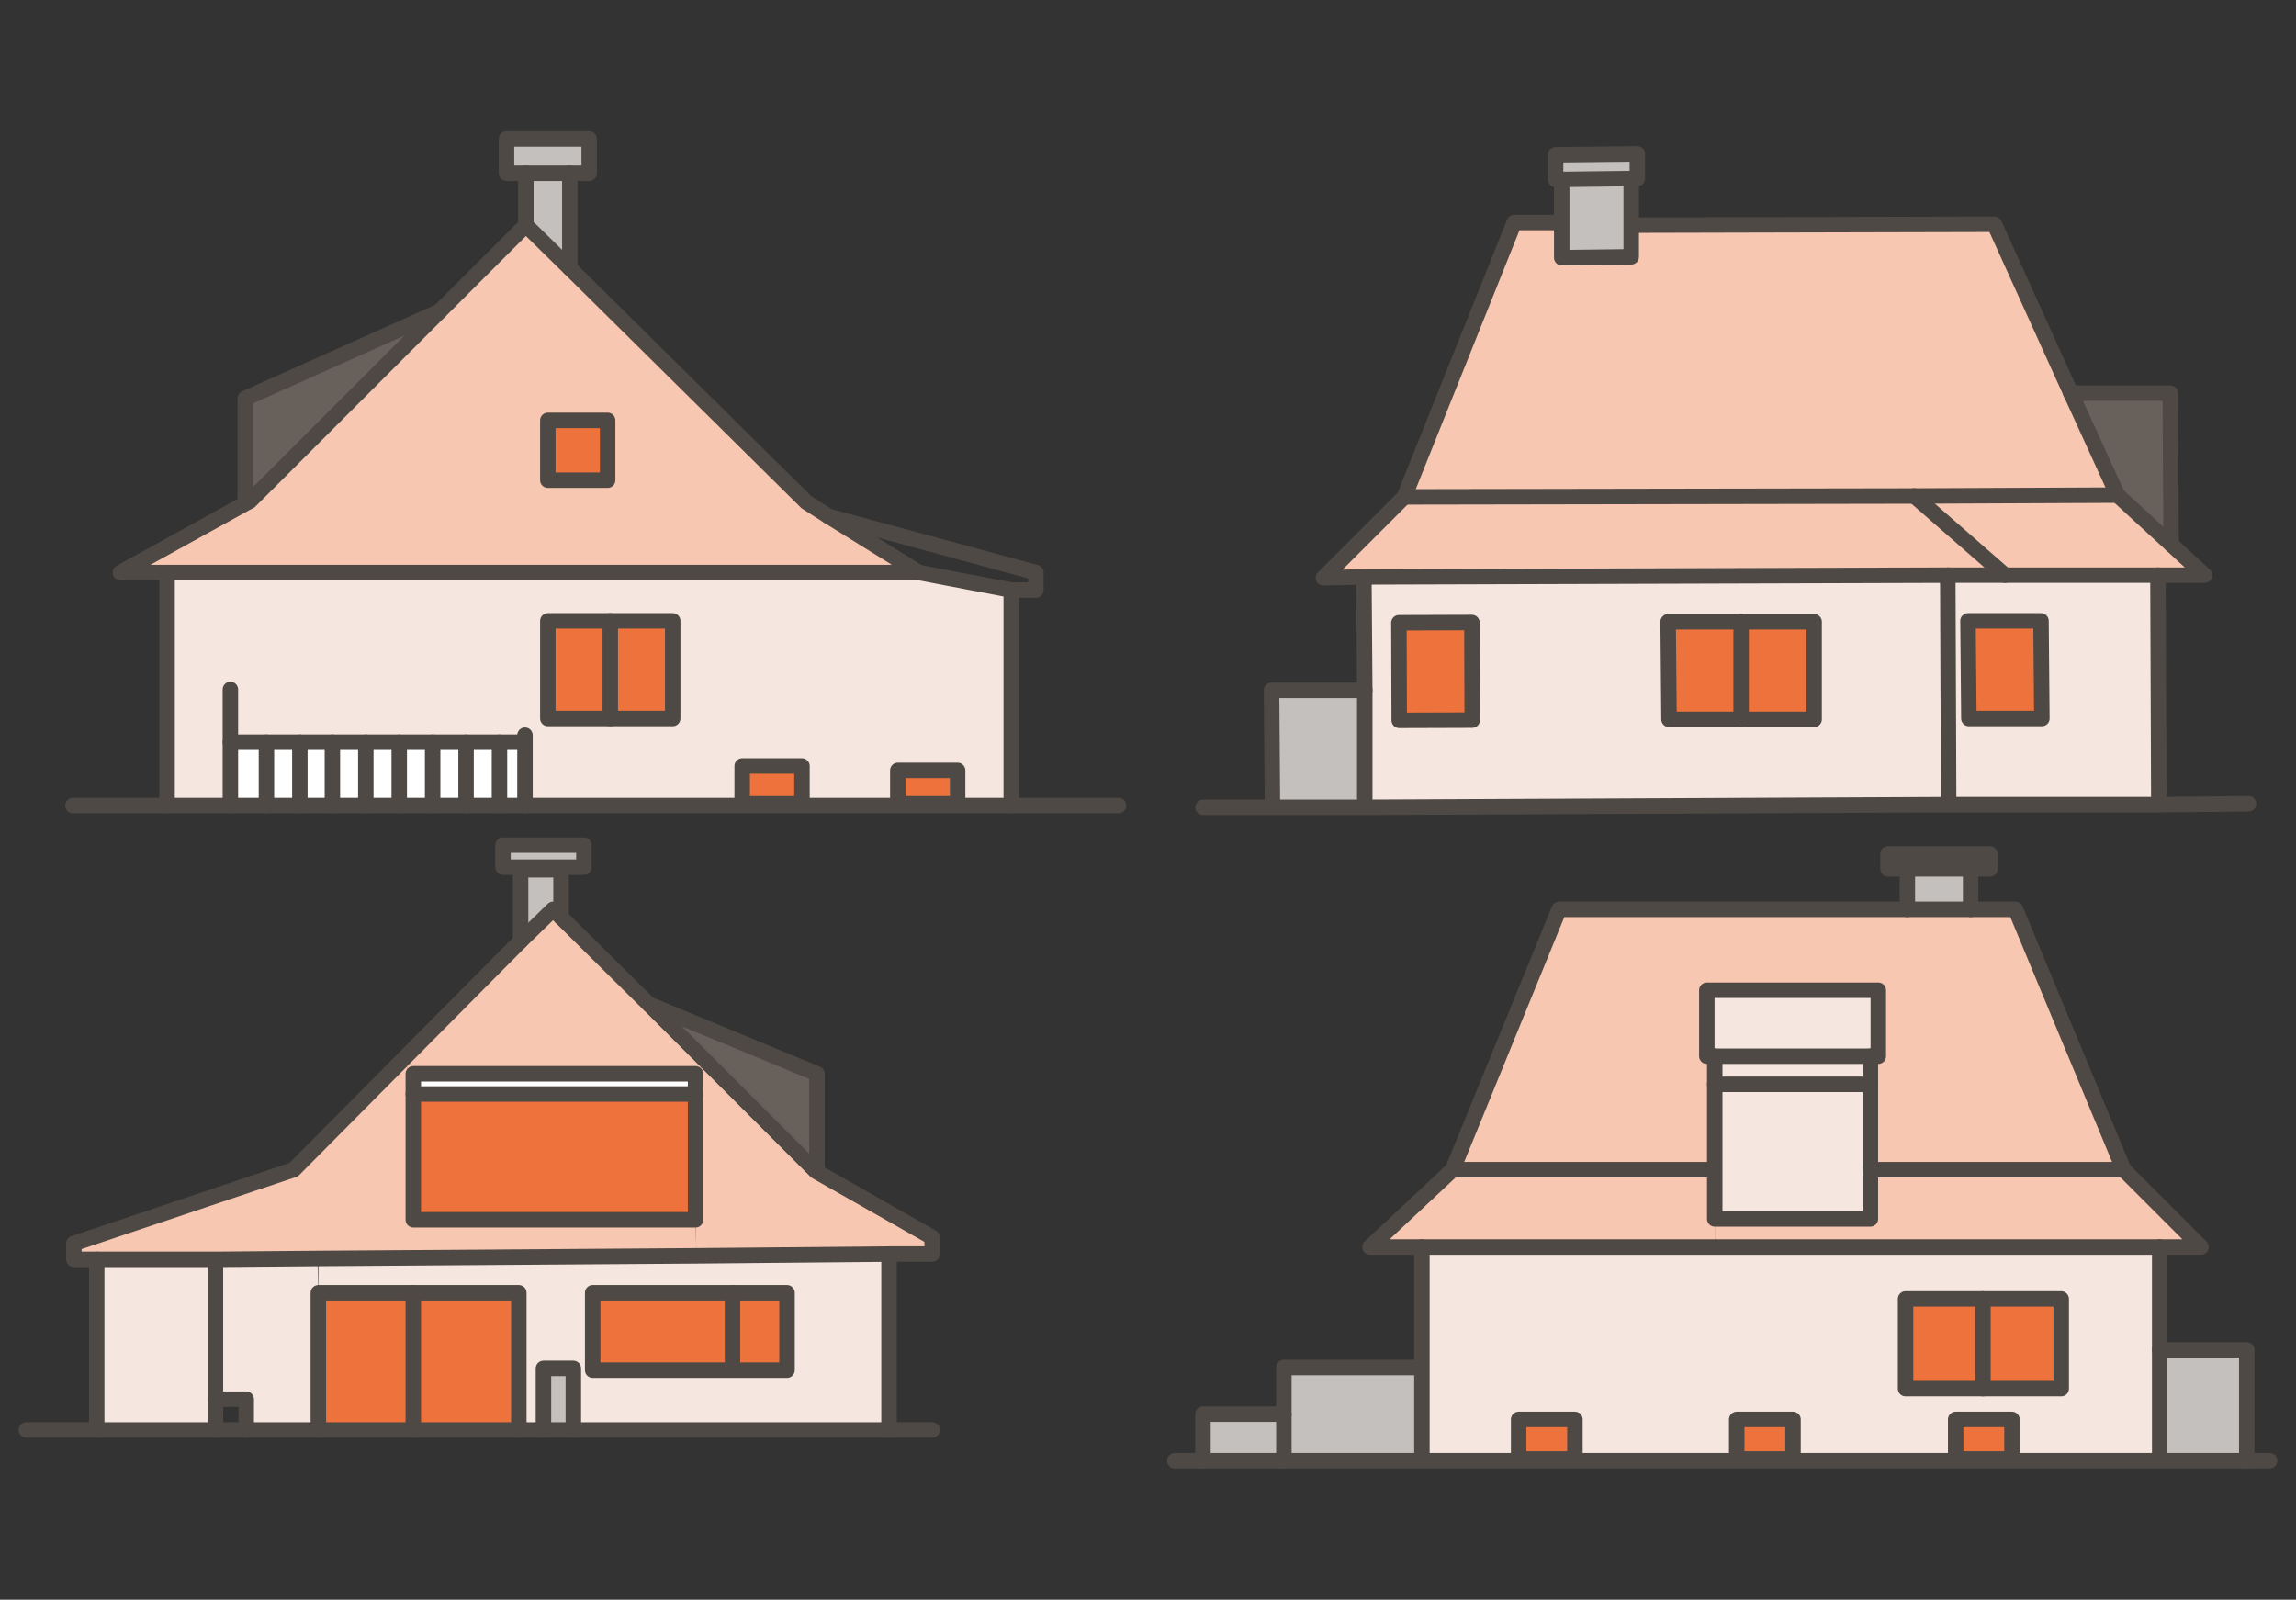 <?xml version="1.0" encoding="utf-8"?>
<!-- Generator: Adobe Illustrator 25.0.1, SVG Export Plug-In . SVG Version: 6.00 Build 0)  -->
<svg version="1.1" id="Ebene_2_1_" xmlns="http://www.w3.org/2000/svg" xmlns:xlink="http://www.w3.org/1999/xlink" x="0px" y="0px"
	 viewBox="0 0 261.1 181.9" style="enable-background:new 0 0 261.1 181.9;" xml:space="preserve">
<rect x="0" y="0" width="261.1" height="181.9" fill="#333333" stroke="none"/>
<style type="text/css">
	.st0{fill:#C3C0BD;}
	.st1{fill:#F8C7B1;}
	.st2{fill:#EE723B;}
	.st3{fill:#F6E6E0;}
	.st4{fill:#FFFFFF;}
	.st5{fill:#68615B;}
	.st6{fill:none;stroke:#4E4944;stroke-width:1.759;stroke-linecap:round;stroke-linejoin:round;stroke-miterlimit:10;}
</style>
<g id="XMLID_11_">
	<g>
		<polygon class="st0" points="255.5,153.5 255.5,166.1 245.6,166.1 245.6,165.3 245.6,153.5 		"/>
		<polygon class="st1" points="250.3,141.8 245.6,141.8 195,141.8 195,138.6 212.7,138.6 212.7,133 241.5,133 		"/>
		<polygon class="st1" points="195,138.6 195,141.8 161.7,141.8 155.8,141.8 165.2,133 194.3,133 195,133 		"/>
		<rect x="172.7" y="161.4" class="st2" width="6.4" height="4.5"/>
		<rect x="197.5" y="161.4" class="st2" width="6.4" height="4.5"/>
		<rect x="222.4" y="161.4" class="st2" width="6.4" height="4.5"/>
		<rect x="225.5" y="147.7" class="st2" width="8.8" height="10.2"/>
		<rect x="216.7" y="147.7" class="st2" width="8.8" height="10.2"/>
		<path class="st3" d="M245.6,165.3v0.8h-34.4h-49.4v-0.5v-10.1v-13.7H195h50.6v11.8V165.3z M234.4,157.9v-10.2h-8.8h-8.8v10.2h8.8
			H234.4z M228.7,165.9v-4.5h-6.4v4.5H228.7z M203.9,165.9v-4.5h-6.4v4.5H203.9z M179.1,165.9v-4.5h-6.4v4.5H179.1z"/>
		<polygon class="st3" points="24.5,159.1 24.5,162.6 11,162.6 11,143.2 24.5,143.2 		"/>
		<polygon class="st3" points="36.2,147 36.2,162.6 28,162.6 28,159.1 24.5,159.1 24.5,143.2 36.1,143.1 		"/>
		<rect x="36.2" y="147" class="st2" width="10.9" height="15.6"/>
		<rect x="47" y="147" class="st2" width="12" height="15.6"/>
		<polygon class="st2" points="89.5,147 89.5,155.8 83.3,155.8 83.3,154.8 83.3,147 		"/>
		<polygon class="st2" points="83.3,154.8 83.3,155.8 67.4,155.8 67.4,147 83.3,147 		"/>
		<path class="st3" d="M101.1,142.6v20h-34h-2v-7h-3.4v7H59V147H47H36.2l0-3.9l43-0.3L101.1,142.6L101.1,142.6z M89.5,155.8V147
			h-6.2H67.4v8.8h15.9H89.5z"/>
		<rect x="61.8" y="155.6" class="st0" width="3.4" height="7"/>
		<rect x="136.8" y="160.8" class="st0" width="9.2" height="5.3"/>
		<polygon class="st0" points="161.7,165.6 161.7,166.1 146,166.1 146,160.8 146,155.5 161,155.5 161.7,155.5 		"/>
		<polygon class="st0" points="155.2,91.5 155.2,91.8 144.7,91.8 144.7,91.6 144.6,78.5 155.2,78.5 		"/>
		<polygon class="st2" points="232.1,70.6 232.2,81.7 223.9,81.7 223.8,70.6 		"/>
		
			<rect x="159.1" y="70.8" transform="matrix(1 -3.179634e-03 3.179634e-03 1 -0.242 0.519)" class="st2" width="8.3" height="11.1"/>
		<polygon class="st2" points="206.3,70.7 206.3,81.8 198,81.8 198,70.7 		"/>
		<polygon class="st2" points="198,70.7 198,81.8 189.8,81.8 189.7,70.7 		"/>
		<path class="st3" d="M245.5,91.5L245.5,91.5l-23.9,0.1v0l-0.1-26.1v0l6.5,0l17.4-0.1L245.5,91.5z M232.2,81.7l0-11.1l-8.3,0
			l0,11.1L232.2,81.7z"/>
		<polygon class="st1" points="246.9,61.9 250.7,65.4 245.4,65.4 228,65.4 217.7,56.4 217.7,56.4 240.8,56.3 		"/>
		<polygon class="st1" points="228,65.4 221.5,65.4 155.1,65.6 150.5,65.7 159.7,56.5 217.7,56.4 217.7,56.4 		"/>
		<path class="st3" d="M155.2,78.5l0-12.8v0l66.4-0.2v0l0.1,26.1v0l-66.4,0.2v-0.2L155.2,78.5z M206.3,81.8l0-11.1l-8.3,0l-8.3,0
			l0,11.1l8.3,0L206.3,81.8z M167.4,81.9l0-11.1l-8.3,0l0,11.1L167.4,81.9z"/>
		<polygon class="st4" points="59.7,84.4 59.7,91.6 56.8,91.6 56.8,84.4 59.2,84.4 		"/>
		<rect x="53" y="84.4" class="st4" width="3.8" height="7.3"/>
		<rect x="49.2" y="84.4" class="st4" width="3.8" height="7.3"/>
		<rect x="45.4" y="84.4" class="st4" width="3.8" height="7.3"/>
		<rect x="41.6" y="84.4" class="st4" width="3.8" height="7.3"/>
		<rect x="37.8" y="84.4" class="st4" width="3.8" height="7.3"/>
		<rect x="34.1" y="84.4" class="st4" width="3.8" height="7.3"/>
		<rect x="30.3" y="84.4" class="st4" width="3.8" height="7.3"/>
		<rect x="26.2" y="84.4" class="st4" width="4.1" height="7.3"/>
		<rect x="102.1" y="87.6" class="st2" width="6.8" height="3.8"/>
		<rect x="84.4" y="87.1" class="st2" width="6.8" height="4.3"/>
		<rect x="62.3" y="47.8" class="st2" width="6.8" height="6.8"/>
		<rect x="62.3" y="70.6" class="st2" width="7.1" height="11.1"/>
		<rect x="69.4" y="70.6" class="st2" width="7.1" height="11.1"/>
		<path class="st3" d="M59.7,84.4h-0.4h-2.4H53h-3.8h-3.8h-3.8h-3.8h-3.8h-3.8h-4.1v7.3H19V65.1h85.5l10.4,2v24.5H59.7V84.4z
			 M108.9,91.4v-3.8h-6.8v3.8H108.9z M91.2,91.4v-4.3h-6.8v4.3H91.2z M76.5,81.7V70.6h-7.1h-7.1v11.1h7.1H76.5z"/>
		<rect x="216.9" y="98.8" class="st0" width="7.3" height="4.6"/>
		<polygon class="st0" points="186.2,17.5 186.2,20.3 185.5,20.3 177.6,20.4 176.9,20.4 176.9,17.6 		"/>
		<polygon class="st0" points="185.5,25.6 185.5,29.2 177.6,29.3 177.6,25.3 177.6,20.4 185.5,20.3 		"/>
		<polygon class="st0" points="67,15.8 67,19.7 64.8,19.7 59.8,19.7 57.6,19.7 57.6,15.8 		"/>
		<polygon class="st0" points="64.8,19.7 64.8,30.5 59.8,25.6 59.8,19.7 		"/>
		<polygon class="st0" points="63.8,98.9 63.8,104.3 62.9,103.4 59.2,107 59.2,98.9 		"/>
		<rect x="57.2" y="96.1" class="st0" width="9.2" height="2.5"/>
		<rect x="47" y="122.1" class="st4" width="32.1" height="2.3"/>
		<rect x="47" y="124.4" class="st2" width="32.1" height="14.3"/>
		<polygon class="st5" points="246.9,61.9 240.8,56.3 235.5,44.7 246.8,44.7 		"/>
		<polygon class="st1" points="229.2,103.4 241.5,133 212.7,133 212.7,123.3 212.7,120.1 213.6,120.1 213.6,112.6 194.1,112.6 
			194.1,120.1 195,120.1 195,123.3 195,133 194.3,133 165.2,133 177.3,103.4 216.9,103.4 224.1,103.4 		"/>
		<polygon class="st1" points="235.5,44.7 240.8,56.3 217.7,56.4 159.7,56.5 172.2,25.3 177.4,25.3 177.6,25.3 177.6,29.3 
			185.5,29.2 185.5,25.6 185.9,25.6 226.8,25.5 235.5,44.7 		"/>
		<polygon class="st3" points="213.6,112.6 213.6,120.1 212.7,120.1 195,120.1 194.1,120.1 194.1,112.6 		"/>
		<polygon class="st3" points="212.7,133 212.7,138.6 195,138.6 195,133 195,123.3 212.7,123.3 		"/>
		<rect x="195" y="120.1" class="st3" width="17.7" height="3.2"/>
		<polygon class="st1" points="106,140.7 106,142.6 101.1,142.6 79.2,142.8 79.1,138.7 79.1,124.4 79.1,122.1 80.4,120.8 92.6,133 
			92.8,133.2 		"/>
		<path class="st1" d="M104.5,65.1H19h-5.3L28,57.2l0.4-0.2L50,35.4l9.8-9.9l5,5l26.9,26.6l2.5,1.6L104.5,65.1z M69.1,54.6v-6.8
			h-6.8v6.8H69.1z"/>
		<polygon class="st5" points="92.9,122.1 92.9,133 92.8,133.2 92.6,133 80.4,120.8 73.8,114.2 		"/>
		<polygon class="st1" points="73.8,114.2 80.4,120.8 79.1,122.1 47,122.1 45.6,120.7 59.2,107 62.9,103.4 63.8,104.3 		"/>
		<polygon class="st1" points="79.1,138.7 79.2,142.8 36.1,143.1 24.5,143.2 11,143.2 8.4,143.2 8.4,141.4 33.4,133 45.6,120.7 
			47,122.1 47,124.4 47,138.7 		"/>
		<polygon class="st5" points="50,35.4 28.4,57 28,57.2 27.9,57 27.9,45.3 		"/>
	</g>
	<g>
		<polygon class="st6" points="59.8,25.6 50,35.4 28.4,57 28,57.2 13.7,65.1 19,65.1 104.5,65.1 94.2,58.7 91.7,57.1 64.8,30.5 		
			"/>
		<polyline class="st6" points="50,35.4 27.9,45.3 27.9,57 		"/>
		<line class="st6" x1="64.8" y1="19.7" x2="64.8" y2="30.5"/>
		<line class="st6" x1="59.8" y1="25.6" x2="59.8" y2="19.7"/>
		<polygon class="st6" points="59.8,19.7 57.6,19.7 57.6,15.8 67,15.8 67,19.7 64.8,19.7 		"/>
		<line class="st6" x1="19" y1="65.1" x2="19" y2="91.6"/>
		<polyline class="st6" points="8.3,91.6 19,91.6 26.2,91.6 30.3,91.6 34.1,91.6 37.8,91.6 41.6,91.6 45.4,91.6 49.2,91.6 53,91.6 
			56.8,91.6 59.7,91.6 115,91.6 127.2,91.6 		"/>
		<polyline class="st6" points="104.5,65.1 115,67.1 115,91.6 		"/>
		<polyline class="st6" points="115,67.1 117.8,67.1 117.8,65.1 94.2,58.7 		"/>
		<rect x="62.3" y="47.8" class="st6" width="6.8" height="6.8"/>
		<rect x="84.4" y="87.1" class="st6" width="6.8" height="4.3"/>
		<rect x="102.1" y="87.6" class="st6" width="6.8" height="3.8"/>
		<polygon class="st6" points="69.4,70.6 76.5,70.6 76.5,81.7 69.4,81.7 62.3,81.7 62.3,70.6 		"/>
		<line class="st6" x1="69.4" y1="70.6" x2="69.4" y2="81.7"/>
		<polyline class="st6" points="26.2,78.4 26.2,84.4 26.2,91.6 		"/>
		<polyline class="st6" points="59.7,83.6 59.7,84.4 59.7,91.6 		"/>
		<polyline class="st6" points="26.2,84.4 30.3,84.4 34.1,84.4 37.8,84.4 41.6,84.4 45.4,84.4 49.2,84.4 53,84.4 56.8,84.4 
			59.2,84.4 		"/>
		<line class="st6" x1="30.3" y1="84.4" x2="30.3" y2="91.6"/>
		<line class="st6" x1="34.1" y1="84.4" x2="34.1" y2="91.6"/>
		<line class="st6" x1="37.8" y1="84.4" x2="37.8" y2="91.6"/>
		<line class="st6" x1="41.6" y1="84.4" x2="41.6" y2="91.6"/>
		<line class="st6" x1="45.4" y1="84.4" x2="45.4" y2="91.6"/>
		<line class="st6" x1="49.2" y1="84.4" x2="49.2" y2="91.6"/>
		<line class="st6" x1="53" y1="84.4" x2="53" y2="91.6"/>
		<line class="st6" x1="56.8" y1="84.4" x2="56.8" y2="91.6"/>
		<polyline class="st6" points="136.8,91.8 144.7,91.8 155.2,91.8 221.6,91.5 245.5,91.5 255.7,91.4 		"/>
		<polyline class="st6" points="235.5,44.7 226.8,25.5 185.9,25.6 		"/>
		<polyline class="st6" points="177.4,25.3 172.2,25.3 159.7,56.5 217.7,56.4 240.8,56.3 235.5,44.7 		"/>
		<polyline class="st6" points="185.5,20.3 185.5,25.6 185.5,29.2 177.6,29.3 177.6,25.3 177.6,20.4 		"/>
		<polygon class="st6" points="185.5,20.3 186.2,20.3 186.2,17.5 176.9,17.6 176.9,20.4 177.6,20.4 		"/>
		<polyline class="st6" points="159.7,56.5 150.5,65.7 155.1,65.6 221.5,65.4 228,65.4 245.4,65.4 250.7,65.4 246.9,61.9 
			240.8,56.3 		"/>
		<line class="st6" x1="217.7" y1="56.4" x2="228" y2="65.4"/>
		<polyline class="st6" points="235.5,44.7 235.5,44.7 246.8,44.7 246.9,61.9 246.9,61.9 		"/>
		<polyline class="st6" points="155.1,65.7 155.2,78.5 155.2,91.5 		"/>
		<polyline class="st6" points="155.2,78.5 155.2,78.5 144.6,78.5 144.7,91.6 		"/>
		
			<rect x="159.1" y="70.8" transform="matrix(1 -3.184697e-03 3.184697e-03 1 -0.242 0.52)" class="st6" width="8.3" height="11.1"/>
		<polygon class="st6" points="232.2,81.7 223.9,81.7 223.8,70.6 232.1,70.6 		"/>
		<polyline class="st6" points="198,81.8 189.8,81.8 189.7,70.7 198,70.7 		"/>
		<polygon class="st6" points="198,70.7 206.3,70.7 206.3,81.8 198,81.8 		"/>
		<line class="st6" x1="221.5" y1="65.4" x2="221.6" y2="91.5"/>
		<line class="st6" x1="245.4" y1="65.4" x2="245.5" y2="91.5"/>
		<polyline class="st6" points="3,162.6 11,162.6 24.5,162.6 28,162.6 36.2,162.6 47,162.6 59,162.6 61.8,162.6 65.2,162.6 
			67.1,162.6 101.1,162.6 106,162.6 		"/>
		<polyline class="st6" points="133.6,166.1 136.8,166.1 146,166.1 161.7,166.1 211.2,166.1 245.6,166.1 255.5,166.1 258.1,166.1 		
			"/>
		<line class="st6" x1="11" y1="162.6" x2="11" y2="143.2"/>
		<polyline class="st6" points="24.5,162.6 24.5,159.1 24.5,143.2 11,143.2 8.4,143.2 8.4,141.4 33.4,133 45.6,120.7 59.2,107 
			62.9,103.4 63.8,104.3 73.8,114.2 80.4,120.8 92.6,133 92.8,133.2 106,140.7 106,142.6 101.1,142.6 79.2,142.8 36.1,143.1 
			24.5,143.2 		"/>
		<line class="st6" x1="101.1" y1="162.6" x2="101.1" y2="142.6"/>
		<rect x="47" y="122.1" class="st6" width="32.1" height="2.3"/>
		<polyline class="st6" points="47,124.4 47,138.7 79.1,138.7 79.1,124.4 		"/>
		<polyline class="st6" points="36.2,162.6 36.2,147 47,147 59,147 59,162.6 		"/>
		<line class="st6" x1="47" y1="162.6" x2="47" y2="147"/>
		<polygon class="st6" points="83.3,155.8 67.4,155.8 67.4,147 83.3,147 89.5,147 89.5,155.8 		"/>
		<polyline class="st6" points="73.8,114.2 92.9,122.1 92.9,133 		"/>
		<polyline class="st6" points="59.2,107 59.2,98.9 63.8,98.9 63.8,104.3 		"/>
		<rect x="57.2" y="96.1" class="st6" width="9.2" height="2.5"/>
		<polyline class="st6" points="136.8,166.1 136.8,160.8 146,160.8 		"/>
		<polyline class="st6" points="146,166.1 146,160.8 146,155.5 161,155.5 		"/>
		<polyline class="st6" points="161.7,141.8 161.7,155.5 161.7,165.6 		"/>
		<polyline class="st6" points="224.1,103.4 229.2,103.4 241.5,133 250.3,141.8 245.6,141.8 195,141.8 161.7,141.8 155.8,141.8 
			165.2,133 177.3,103.4 216.9,103.4 		"/>
		<line class="st6" x1="165.2" y1="133" x2="194.3" y2="133"/>
		<line class="st6" x1="212.7" y1="133" x2="241.5" y2="133"/>
		<polyline class="st6" points="212.7,123.3 212.7,133 212.7,138.6 195,138.6 195,133 195,123.3 		"/>
		<polyline class="st6" points="195,120.1 195,123.3 212.7,123.3 212.7,120.1 		"/>
		<polygon class="st6" points="195,120.1 194.1,120.1 194.1,112.6 213.6,112.6 213.6,120.1 212.7,120.1 		"/>
		<polyline class="st6" points="224.1,98.8 224.1,103.4 216.9,103.4 216.9,98.8 		"/>
		<polygon class="st6" points="224.1,98.8 226.3,98.8 226.3,97.1 214.7,97.1 214.7,98.8 216.9,98.8 		"/>
		<polyline class="st6" points="245.6,141.8 245.6,153.5 245.6,165.3 		"/>
		<polyline class="st6" points="255.5,166.1 255.5,153.5 245.6,153.5 		"/>
		<line class="st6" x1="83.3" y1="147" x2="83.3" y2="154.8"/>
		<polyline class="st6" points="61.8,162.6 61.8,155.6 65.2,155.6 65.2,162.6 		"/>
		<polyline class="st6" points="24.5,159.1 28,159.1 28,162.6 		"/>
		<rect x="172.7" y="161.4" class="st6" width="6.4" height="4.5"/>
		<rect x="197.5" y="161.4" class="st6" width="6.4" height="4.5"/>
		<rect x="222.4" y="161.4" class="st6" width="6.4" height="4.5"/>
		<polygon class="st6" points="225.5,157.9 234.4,157.9 234.4,147.7 225.5,147.7 216.7,147.7 216.7,157.9 		"/>
		<line class="st6" x1="225.5" y1="147.7" x2="225.5" y2="157.9"/>
	</g>
</g>
</svg>
